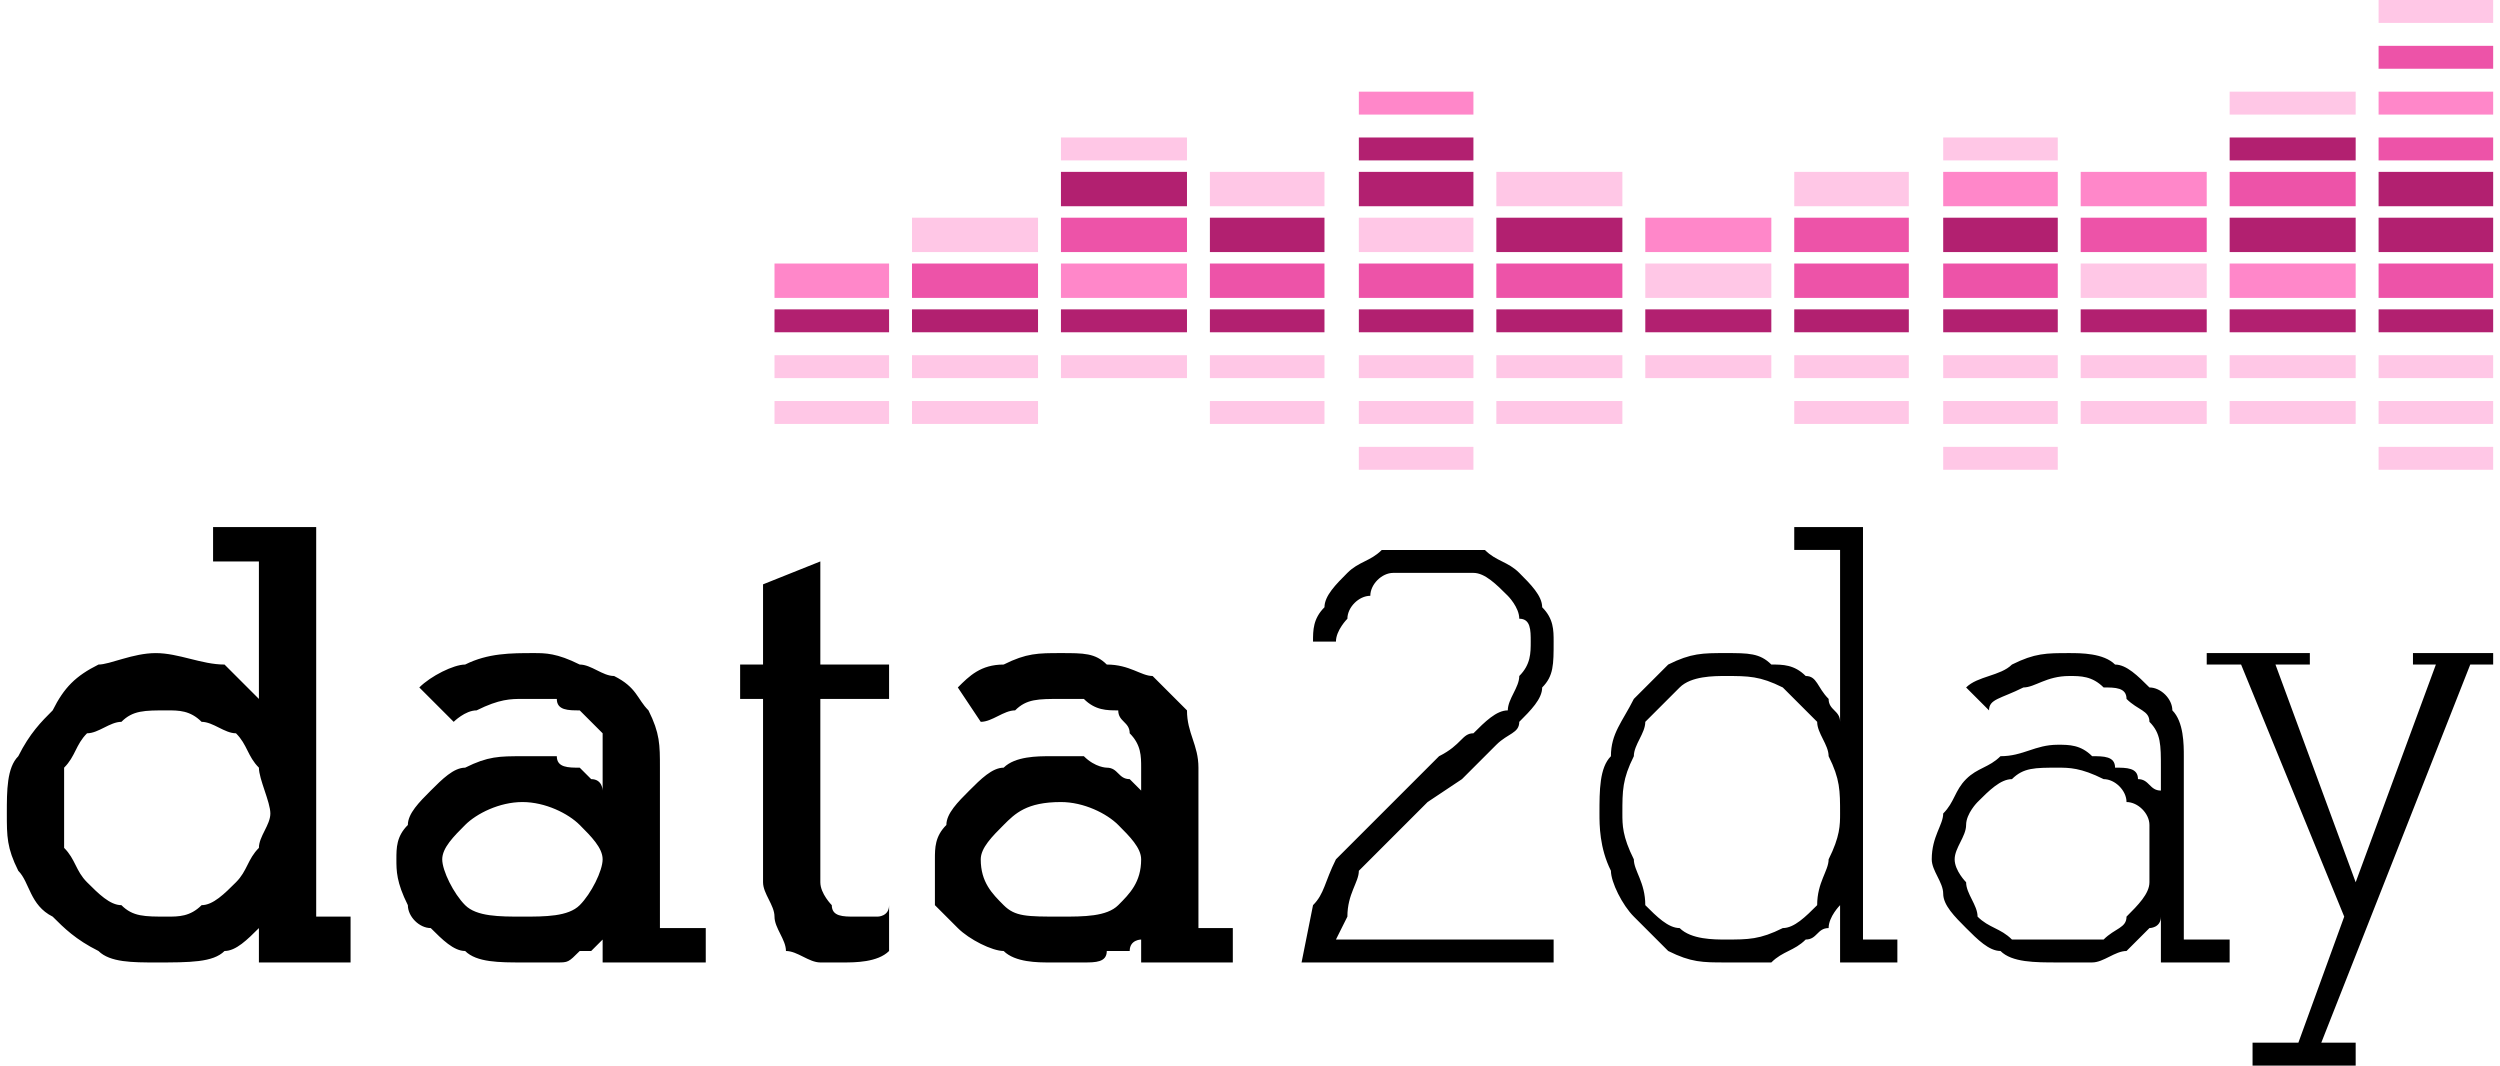 <?xml version="1.0" encoding="UTF-8"?>
<!DOCTYPE svg PUBLIC "-//W3C//DTD SVG 1.1//EN" "http://www.w3.org/Graphics/SVG/1.1/DTD/svg11.dtd">
<!-- Creator: CorelDRAW X6 -->
<svg xmlns="http://www.w3.org/2000/svg" xml:space="preserve" width="854px" height="364px" version="1.1" style="shape-rendering:geometricPrecision; text-rendering:geometricPrecision; image-rendering:optimizeQuality; fill-rule:evenodd; clip-rule:evenodd"
viewBox="0 0 217 93"
 xmlns:xlink="http://www.w3.org/1999/xlink">
 <defs>
  <style type="text/css">
   <![CDATA[
    .fil4 {fill:black}
    .fil3 {fill:#B22070}
    .fil2 {fill:#ED53A8}
    .fil1 {fill:#FF87C9}
    .fil0 {fill:#FFC7E6}
   ]]>
  </style>
 </defs>
 <g id="Logo_x0020_2015">
  <g id="Ton_x0020_4">
   <polygon class="fil0" points="192,26 181,26 181,23 192,23 "/>
   <polygon class="fil0" points="179,14 169,14 169,12 179,12 "/>
   <polygon class="fil0" points="166,18 156,18 156,15 166,15 "/>
   <polygon class="fil0" points="141,35 130,35 130,37 141,37 "/>
   <polygon class="fil0" points="141,31 130,31 130,33 141,33 "/>
   <polygon class="fil0" points="128,39 118,39 118,41 128,41 "/>
   <polygon class="fil0" points="128,35 118,35 118,37 128,37 "/>
   <polygon class="fil0" points="128,31 118,31 118,33 128,33 "/>
   <polygon class="fil0" points="115,35 105,35 105,37 115,37 "/>
   <polygon class="fil0" points="115,31 105,31 105,33 115,33 "/>
   <polygon class="fil0" points="103,31 92,31 92,33 103,33 "/>
   <polygon class="fil0" points="90,31 79,31 79,33 90,33 "/>
   <polygon class="fil0" points="154,31 143,31 143,33 154,33 "/>
   <polygon class="fil0" points="217,39 207,39 207,41 217,41 "/>
   <polygon class="fil0" points="217,35 207,35 207,37 217,37 "/>
   <polygon class="fil0" points="217,31 207,31 207,33 217,33 "/>
   <polygon class="fil0" points="205,35 194,35 194,37 205,37 "/>
   <polygon class="fil0" points="141,18 130,18 130,15 141,15 "/>
   <polygon class="fil0" points="128,22 118,22 118,19 128,19 "/>
   <polygon class="fil0" points="115,18 105,18 105,15 115,15 "/>
   <polygon class="fil0" points="103,14 92,14 92,12 103,12 "/>
   <polygon class="fil0" points="90,22 79,22 79,19 90,19 "/>
   <polygon class="fil0" points="154,26 143,26 143,23 154,23 "/>
   <polygon class="fil0" points="205,8 205,10 194,10 194,8 "/>
   <polygon class="fil0" points="217,0 217,2 207,2 207,0 "/>
   <polygon class="fil0" points="205,31 194,31 194,33 205,33 "/>
   <polygon class="fil0" points="192,35 181,35 181,37 192,37 "/>
   <polygon class="fil0" points="192,31 181,31 181,33 192,33 "/>
   <polygon class="fil0" points="179,39 169,39 169,41 179,41 "/>
   <polygon class="fil0" points="179,35 169,35 169,37 179,37 "/>
   <polygon class="fil0" points="179,31 169,31 169,33 179,33 "/>
   <polygon class="fil0" points="166,35 156,35 156,37 166,37 "/>
   <polygon class="fil0" points="166,31 156,31 156,33 166,33 "/>
   <polygon class="fil0" points="77,31 67,31 67,33 77,33 "/>
   <polygon class="fil0" points="90,35 79,35 79,37 90,37 "/>
   <polygon class="fil0" points="77,35 67,35 67,37 77,37 "/>
  </g>
  <g id="Ton_x0020_3">
   <polygon class="fil1" points="217,10 207,10 207,8 217,8 "/>
   <polygon class="fil1" points="205,26 194,26 194,23 205,23 "/>
   <polygon class="fil1" points="77,26 67,26 67,23 77,23 "/>
   <polygon class="fil1" points="128,8 128,10 118,10 118,8 "/>
   <polygon class="fil1" points="103,26 92,26 92,23 103,23 "/>
   <polygon class="fil1" points="154,22 143,22 143,19 154,19 "/>
   <polygon class="fil1" points="192,18 181,18 181,15 192,15 "/>
   <polygon class="fil1" points="179,18 169,18 169,15 179,15 "/>
  </g>
  <g id="Ton_x0020_2">
   <polygon class="fil2" points="90,26 79,26 79,23 90,23 "/>
   <polygon class="fil2" points="141,23 141,26 130,26 130,23 "/>
   <polygon class="fil2" points="128,26 118,26 118,23 128,23 "/>
   <polygon class="fil2" points="115,26 105,26 105,23 115,23 "/>
   <polygon class="fil2" points="103,22 92,22 92,19 103,19 "/>
   <polygon class="fil2" points="217,4 217,6 207,6 207,4 "/>
   <polygon class="fil2" points="217,14 207,14 207,12 217,12 "/>
   <polygon class="fil2" points="217,23 217,26 207,26 207,23 "/>
   <polygon class="fil2" points="205,18 194,18 194,15 205,15 "/>
   <polygon class="fil2" points="192,22 181,22 181,19 192,19 "/>
   <polygon class="fil2" points="179,26 169,26 169,23 179,23 "/>
   <polygon class="fil2" points="166,22 156,22 156,19 166,19 "/>
   <polygon class="fil2" points="166,26 156,26 156,23 166,23 "/>
  </g>
  <g id="Ton_x0020_1">
   <polygon class="fil3" points="217,18 207,18 207,15 217,15 "/>
   <polygon class="fil3" points="217,22 207,22 207,19 217,19 "/>
   <polygon class="fil3" points="205,14 194,14 194,12 205,12 "/>
   <polygon class="fil3" points="205,22 194,22 194,19 205,19 "/>
   <polygon class="fil3" points="179,22 169,22 169,19 179,19 "/>
   <polygon class="fil3" points="77,27 67,27 67,29 77,29 "/>
   <polygon class="fil3" points="141,29 141,27 130,27 130,29 "/>
   <polygon class="fil3" points="128,27 118,27 118,29 128,29 "/>
   <polygon class="fil3" points="115,27 105,27 105,29 115,29 "/>
   <polygon class="fil3" points="103,27 92,27 92,29 103,29 "/>
   <polygon class="fil3" points="90,27 79,27 79,29 90,29 "/>
   <polygon class="fil3" points="154,27 143,27 143,29 154,29 "/>
   <polygon class="fil3" points="217,29 217,27 207,27 207,29 "/>
   <polygon class="fil3" points="205,27 194,27 194,29 205,29 "/>
   <polygon class="fil3" points="192,27 181,27 181,29 192,29 "/>
   <polygon class="fil3" points="179,27 169,27 169,29 179,29 "/>
   <polygon class="fil3" points="166,27 156,27 156,29 166,29 "/>
   <polygon class="fil3" points="141,22 130,22 130,19 141,19 "/>
   <polygon class="fil3" points="128,14 118,14 118,12 128,12 "/>
   <polygon class="fil3" points="128,18 118,18 118,15 128,15 "/>
   <polygon class="fil3" points="115,22 105,22 105,19 115,19 "/>
   <polygon class="fil3" points="103,18 92,18 92,15 103,15 "/>
  </g>
  <path class="fil4" d="M0 71l0 0c0,2 0,3 1,5 1,1 1,3 3,4 1,1 2,2 4,3 1,1 3,1 5,1 3,0 5,0 6,-1 1,0 2,-1 3,-2l0 3 8 0 0 -4 -3 0 0 -34 -9 0 0 3 4 0 0 12c-1,-1 -2,-2 -3,-3 -2,0 -4,-1 -6,-1 -2,0 -4,1 -5,1 -2,1 -3,2 -4,4 -1,1 -2,2 -3,4 -1,1 -1,3 -1,5zm201 -13l-3 0 7 19 7 -19 -2 0 0 -1 7 0 0 1 -2 0 -13 33 3 0 0 2 -9 0 0 -2 4 0 4 -11 -9 -22 -3 0 0 -1 9 0 0 1zm-31 17c0,1 1,2 1,2 0,1 1,2 1,3 1,1 2,1 3,2 1,0 2,0 4,0 1,0 2,0 4,0 1,-1 2,-1 2,-2 1,-1 2,-2 2,-3 0,0 0,-1 0,-2 0,-1 0,-2 0,-3 0,-1 -1,-2 -2,-2 0,-1 -1,-2 -2,-2 -2,-1 -3,-1 -4,-1 -2,0 -3,0 -4,1 -1,0 -2,1 -3,2 0,0 -1,1 -1,2 0,1 -1,2 -1,3zm10 -16c-2,0 -3,1 -4,1 -2,1 -3,1 -3,2l-2 -2c1,-1 3,-1 4,-2 2,-1 3,-1 5,-1 1,0 3,0 4,1 1,0 2,1 3,2 1,0 2,1 2,2 1,1 1,3 1,4l0 16 4 0 0 2 -6 0 0 -4c0,1 -1,1 -1,1 -1,1 -1,1 -2,2 -1,0 -2,1 -3,1 -1,0 -2,0 -3,0 -2,0 -4,0 -5,-1 -1,0 -2,-1 -3,-2 -1,-1 -2,-2 -2,-3 0,-1 -1,-2 -1,-3 0,-2 1,-3 1,-4 1,-1 1,-2 2,-3 1,-1 2,-1 3,-2 2,0 3,-1 5,-1 1,0 2,0 3,1 1,0 2,0 2,1 1,0 2,0 2,1 1,0 1,1 2,1l0 -2c0,-2 0,-3 -1,-4 0,-1 -1,-1 -2,-2 0,-1 -1,-1 -2,-1 -1,-1 -2,-1 -3,-1zm-20 12c0,-2 0,-3 -1,-5 0,-1 -1,-2 -1,-3 -1,-1 -2,-2 -3,-3 -2,-1 -3,-1 -5,-1 -1,0 -3,0 -4,1 -1,1 -2,2 -3,3 0,1 -1,2 -1,3 -1,2 -1,3 -1,5 0,1 0,2 1,4 0,1 1,2 1,4 1,1 2,2 3,2 1,1 3,1 4,1 2,0 3,0 5,-1 1,0 2,-1 3,-2 0,-2 1,-3 1,-4 1,-2 1,-3 1,-4zm5 11l0 2 -5 0 0 -5c0,0 -1,1 -1,2 -1,0 -1,1 -2,1 -1,1 -2,1 -3,2 -1,0 -2,0 -4,0 -2,0 -3,0 -5,-1 -1,-1 -2,-2 -3,-3 -1,-1 -2,-3 -2,-4 -1,-2 -1,-4 -1,-5 0,-2 0,-4 1,-5 0,-2 1,-3 2,-5 1,-1 2,-2 3,-3 2,-1 3,-1 5,-1 2,0 3,0 4,1 1,0 2,0 3,1 1,0 1,1 2,2 0,1 1,1 1,2l0 -15 -4 0 0 -2 6 0 0 36 3 0zm-51 -26c0,-1 0,-2 1,-3 0,-1 1,-2 2,-3 1,-1 2,-1 3,-2 1,0 3,0 4,0 2,0 4,0 5,0 1,1 2,1 3,2 1,1 2,2 2,3 1,1 1,2 1,3 0,2 0,3 -1,4 0,1 -1,2 -2,3 0,1 -1,1 -2,2 -1,1 -2,2 -3,3l-3 2c-1,1 -2,2 -3,3 -1,1 -2,2 -3,3 0,1 -1,2 -1,4l-1 2 19 0 0 2 -22 0 1 -5c1,-1 1,-2 2,-4 1,-1 2,-2 3,-3 1,-1 2,-2 3,-3 1,-1 2,-2 3,-3 2,-1 2,-2 3,-2 1,-1 2,-2 3,-2 0,-1 1,-2 1,-3 1,-1 1,-2 1,-3 0,-1 0,-2 -1,-2 0,-1 -1,-2 -1,-2 -1,-1 -2,-2 -3,-2 -1,0 -2,0 -4,0 -1,0 -2,0 -3,0 -1,0 -2,1 -2,2 -1,0 -2,1 -2,2 0,0 -1,1 -1,2l-2 0zm-29 19c0,2 1,3 2,4 1,1 2,1 5,1 2,0 4,0 5,-1 1,-1 2,-2 2,-4 0,-1 -1,-2 -2,-3 -1,-1 -3,-2 -5,-2 -3,0 -4,1 -5,2 -1,1 -2,2 -2,3zm7 -14c-2,0 -3,0 -4,1 -1,0 -2,1 -3,1l-2 -3c1,-1 2,-2 4,-2 2,-1 3,-1 5,-1 2,0 3,0 4,1 2,0 3,1 4,1 1,1 2,2 3,3 0,2 1,3 1,5l0 14 3 0 0 3 -8 0 0 -2c0,0 -1,0 -1,1 -1,0 -1,0 -2,0 0,1 -1,1 -2,1 0,0 -1,0 -3,0 -1,0 -3,0 -4,-1 -1,0 -3,-1 -4,-2 0,0 -1,-1 -2,-2 0,-1 0,-3 0,-4 0,-1 0,-2 1,-3 0,-1 1,-2 2,-3 1,-1 2,-2 3,-2 1,-1 3,-1 4,-1 2,0 2,0 3,0 1,1 2,1 2,1 1,0 1,1 2,1 0,0 1,1 1,1l0 -2c0,-1 0,-2 -1,-3 0,-1 -1,-1 -1,-2 -1,0 -2,0 -3,-1 -1,0 -1,0 -2,0zm-18 19c1,0 1,0 2,0 0,0 1,0 1,-1l0 4c-1,1 -3,1 -4,1 -1,0 -2,0 -2,0 -1,0 -2,-1 -3,-1 0,-1 -1,-2 -1,-3 0,-1 -1,-2 -1,-3l0 -16 -2 0 0 -3 2 0 0 -7 5 -2 0 9 6 0 0 3 -6 0 0 16c0,1 1,2 1,2 0,1 1,1 2,1zm-36 -5c0,1 1,3 2,4 1,1 3,1 5,1 2,0 4,0 5,-1 1,-1 2,-3 2,-4 0,-1 -1,-2 -2,-3 -1,-1 -3,-2 -5,-2 -2,0 -4,1 -5,2 -1,1 -2,2 -2,3zm7 -14c-1,0 -2,0 -4,1 -1,0 -2,1 -2,1l-3 -3c1,-1 3,-2 4,-2 2,-1 4,-1 6,-1 1,0 2,0 4,1 1,0 2,1 3,1 2,1 2,2 3,3 1,2 1,3 1,5l0 14 4 0 0 3 -9 0 0 -2c0,0 0,0 -1,1 0,0 -1,0 -1,0 -1,1 -1,1 -2,1 -1,0 -2,0 -3,0 -2,0 -4,0 -5,-1 -1,0 -2,-1 -3,-2 -1,0 -2,-1 -2,-2 -1,-2 -1,-3 -1,-4 0,-1 0,-2 1,-3 0,-1 1,-2 2,-3 1,-1 2,-2 3,-2 2,-1 3,-1 5,-1 1,0 2,0 3,0 0,1 1,1 2,1 0,0 1,1 1,1 1,0 1,1 1,1l0 -2c0,-1 0,-2 0,-3 -1,-1 -1,-1 -2,-2 -1,0 -2,0 -2,-1 -1,0 -2,0 -3,0zm-40 10c0,1 0,2 0,3 1,1 1,2 2,3 1,1 2,2 3,2 1,1 2,1 4,1 1,0 2,0 3,-1 1,0 2,-1 3,-2 1,-1 1,-2 2,-3 0,-1 1,-2 1,-3 0,-1 -1,-3 -1,-4 -1,-1 -1,-2 -2,-3 -1,0 -2,-1 -3,-1 -1,-1 -2,-1 -3,-1 -2,0 -3,0 -4,1 -1,0 -2,1 -3,1 -1,1 -1,2 -2,3 0,1 0,3 0,4z"/>
 </g>
</svg>
